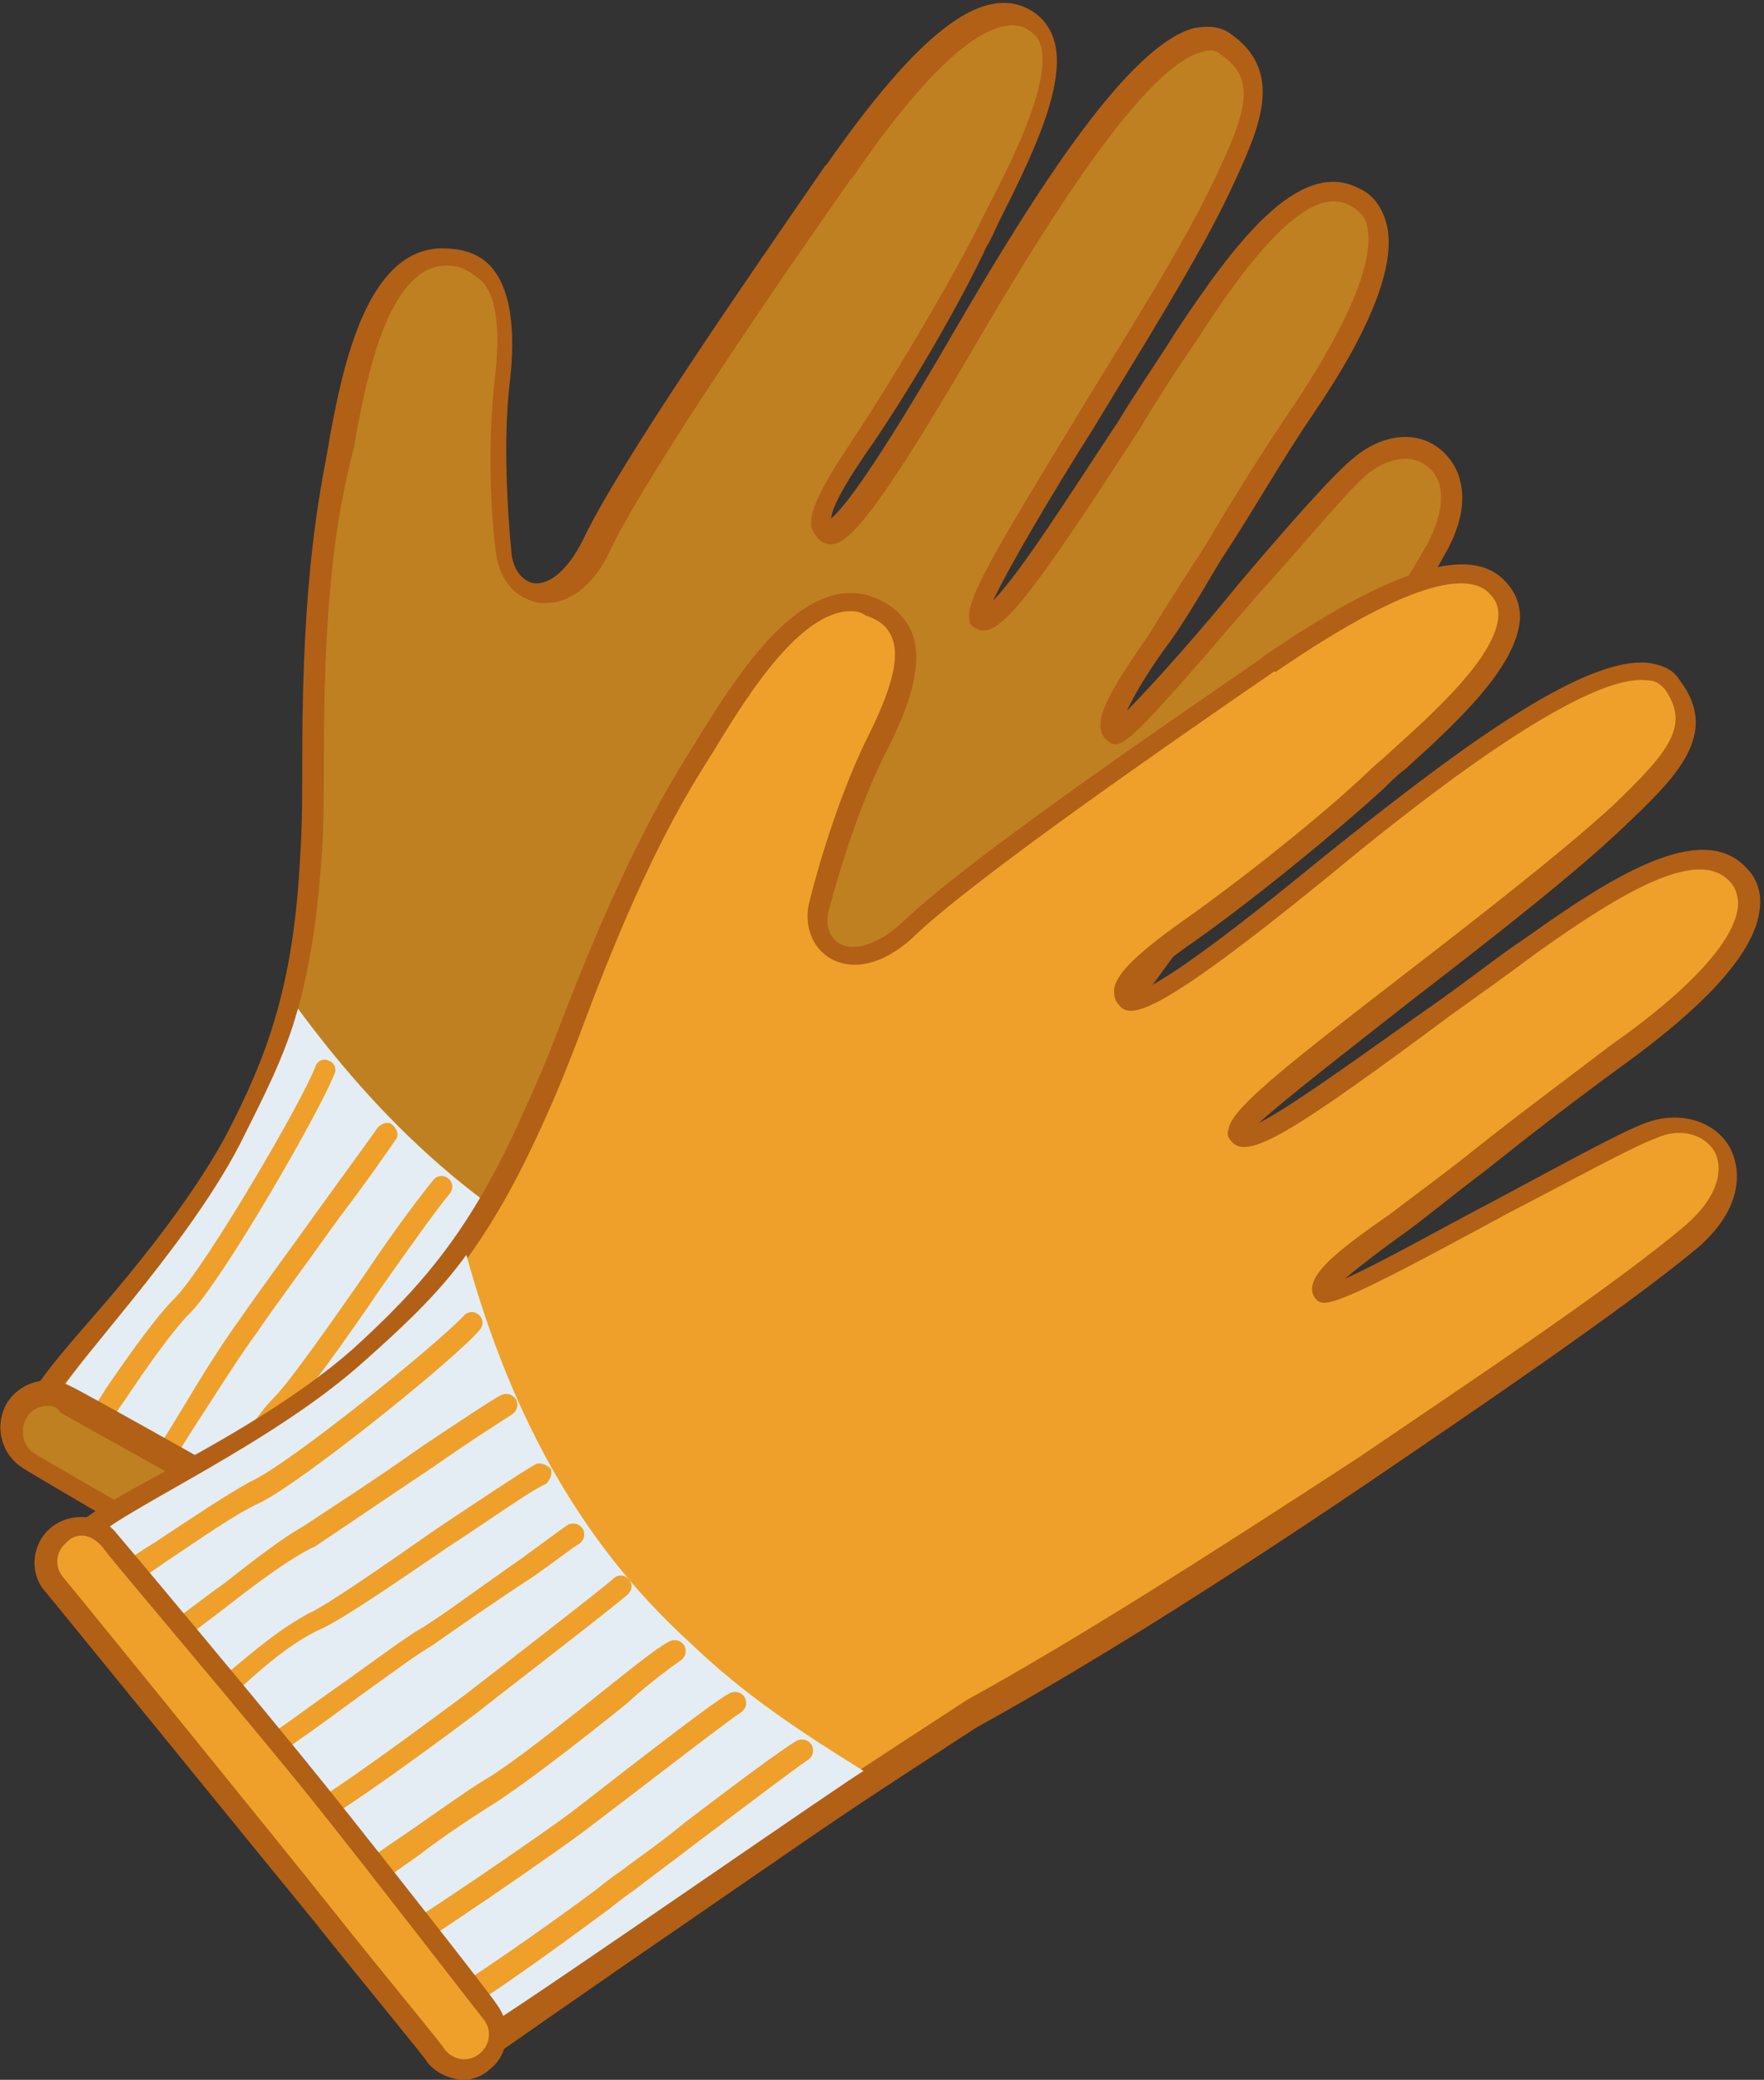 <?xml version="1.0" encoding="utf-8"?> <svg xmlns="http://www.w3.org/2000/svg" xmlns:xlink="http://www.w3.org/1999/xlink" version="1.1" id="Слой_1" x="0px" y="0px" viewBox="0 0 81.7 96.3" style="enable-background:new 0 0 81.7 96.3;" xml:space="preserve"><rect x="0" y="0" width="81.7" height="96.3" fill="#333333" stroke="none"/> <style type="text/css"> .st0{fill:#BF8022;} .st1{fill:#B26016;} .st2{fill:#E4EDF4;} .st3{fill:#EFA02A;} </style> <g> <g> <g> <path class="st0" d="M63,21.6c-2,1.8-10.9,12.9-11.4,12.5c-0.5-0.4,0.7-2.3,2-4.2c1.5-2.2,4.2-7,6.8-10.9s4.8-8.5,2.3-9.8 c-2.4-1.2-5.4,2.8-7.8,6.4c-3.6,5.4-8.5,13.7-9.6,13.1c-1-0.6,8-13.4,11.2-20.1c1.5-3.1,2.3-5.1,0.1-6.5 c-3-1.9-9.1,8.6-12.2,13.8c-3,5.2-5.6,9.2-6.3,8.8c-0.7-0.4,0.2-2.1,1.5-3.9c1.9-2.8,4.4-7,5.7-9.7c1.5-3,5.1-8.9,2.1-10.4 c-2.2-1.1-5.6,2.6-8.6,7.1c-3.2,4.7-9.5,13.7-11.3,17.3c-1.6,3.3-4,2.5-4.3,0.5c-0.3-2.1-0.4-5.4-0.1-8c0.3-2.6,0.2-5.9-2.7-5.8 c-2.9,0.1-4,5.2-4.6,8.2c-0.5,2.2-1.4,5.7-1.4,14.8c0,1.8,0,3.3-0.1,4.7c-0.3,5.9-1.5,9.1-3.6,13.2c-2.6,5-8.1,10.2-9,12.1 c-0.9,1.8,3.6,4.5,11.5,9.5c7.8,5,12.8,7.9,14.6,5.4c1.7-2.5,8.6-12.4,11.4-16.4c0.8-1.1,2.2-3.1,3.9-5.4 c5.1-6,10.4-13.4,12.9-16.9c3.5-4.9,8.3-11.7,10.4-15.6C68.7,21.6,65.4,19.5,63,21.6z"></path> <path class="st1" d="M26,81.2c-2.7,0-7-2.6-12.9-6.4l-1.9-1.2C4,69,0.4,66.8,1.4,64.7c0.4-0.8,1.4-2,2.8-3.6 c2.1-2.4,4.6-5.5,6.2-8.4c2-3.8,3.2-7.1,3.5-13c0.1-1.4,0.1-3,0.1-4.7c0-8.4,0.8-12.1,1.2-14.3l0.1-0.6c0.6-3.2,1.7-8.5,5.1-8.6 c1,0,1.7,0.2,2.3,0.8c1.2,1.3,1.1,3.8,0.9,5.5c-0.3,2.6-0.1,5.9,0.1,7.9c0.1,0.7,0.5,1.2,1,1.3c0.6,0.1,1.5-0.4,2.3-2 c1.7-3.6,7.9-12.5,11.2-17.3l0.1-0.1c4.2-6,7.1-8.3,9.3-7.2c0.6,0.3,1,0.8,1.2,1.4c0.7,2.1-1.2,5.8-2.5,8.4 c-0.2,0.4-0.4,0.9-0.6,1.2C44.5,14,42,18.3,40.1,21c-1.3,1.9-1.6,2.7-1.6,3c0.6-0.5,2-2.3,5.6-8.5c4-6.9,8.2-13.4,11.2-14.2 c0.6-0.1,1.1-0.1,1.6,0.2C59.6,3.3,58.3,6,57,8.8c-1.4,3-4.1,7.3-6.4,11.1c-1.9,3-3.9,6.4-4.6,7.9c1.3-1.3,3.8-5.3,5.8-8.3 c0.9-1.5,1.9-2.9,2.7-4.2c2.6-3.9,5.6-8,8.4-6.6c0.7,0.3,1.1,0.9,1.3,1.6c0.5,1.8-0.6,4.8-3.4,8.9c-1.5,2.2-2.9,4.7-4.3,6.8 c-1,1.7-1.9,3.2-2.6,4.1c-0.5,0.7-1.3,1.9-1.7,2.8c1.2-1.2,3.5-3.8,5.2-5.9c2.2-2.6,4.4-5.1,5.3-5.8l0,0c1.3-1.1,2.9-1.3,4-0.4 c1,0.8,1.6,2.5,0.2,4.9c-2.2,4-7.2,11-10.4,15.6c-5.1,7.1-9.3,12.7-12.9,17c-1.6,2.3-3,4.2-3.8,5.3c-1.7,2.3-4.6,6.6-7.3,10.4 c-1.8,2.6-3.4,4.9-4.1,6C27.7,80.8,27,81.2,26,81.2z M20.7,12.3c0,0-0.1,0-0.1,0c-2.6,0.1-3.6,5.1-4.1,7.8l-0.1,0.6 C15.8,23,15,26.6,15,34.9c0,1.8,0,3.3-0.1,4.7c-0.4,6.1-1.6,9.4-3.6,13.4c-1.6,3.1-4.2,6.2-6.3,8.6c-1.3,1.5-2.3,2.8-2.7,3.4 c-0.6,1.3,3.6,3.9,9.4,7.6l1.9,1.2c7.2,4.6,12.4,7.6,13.9,5.6c0.7-1,2.3-3.3,4.1-6c2.6-3.8,5.6-8.1,7.3-10.4 c0.8-1.1,2.2-3.1,3.9-5.4c3.7-4.3,7.9-9.8,12.9-16.9c3.3-4.6,8.2-11.6,10.4-15.5c1-1.9,0.7-3.1,0-3.6c-0.7-0.6-1.8-0.4-2.7,0.3 l0,0c-0.9,0.7-3,3.3-5.2,5.7c-6,7-6.3,7.2-6.9,6.7c-0.9-0.7,0.1-2.3,1.9-4.9c0.6-1,1.5-2.4,2.6-4.1c1.3-2.2,2.8-4.6,4.3-6.8 c2.5-3.8,3.6-6.6,3.2-8.1c-0.1-0.4-0.4-0.7-0.8-0.9c-1.9-1-4.6,2.4-7.1,6.3c-0.9,1.3-1.8,2.7-2.7,4.2c-5,7.7-6.5,9.7-7.5,9.1 c-0.2-0.1-0.3-0.2-0.3-0.4c-0.2-0.9,1.2-3.2,4.9-9.3c2.3-3.8,5-8,6.4-11c1.6-3.3,2-4.8,0.3-5.9c-0.2-0.2-0.5-0.2-0.8-0.1 c-3,0.7-8.3,9.8-10.6,13.7c-5.3,9.1-6.2,9.4-7,9c-0.2-0.1-0.4-0.4-0.5-0.6c-0.2-0.7,0.4-1.9,1.8-4c1.8-2.7,4.3-6.9,5.7-9.6 c0.2-0.4,0.4-0.8,0.6-1.2c1.2-2.3,3-5.9,2.5-7.6c-0.1-0.4-0.4-0.6-0.7-0.8c-1.1-0.5-3.4,0.2-8,6.9l-0.1,0.1 c-3.3,4.7-9.4,13.6-11.1,17.1c-0.8,1.8-2.1,2.7-3.4,2.5c-1-0.2-1.7-1-1.9-2.1c-0.3-2-0.4-5.4-0.1-8.1c0.3-2.4,0.1-4-0.6-4.7 C21.7,12.5,21.3,12.3,20.7,12.3z"></path> </g> <path class="st2" d="M29.9,59.8c-6.8-2.7-11.9-7.4-16.1-13.1c-0.6,2.2-1.6,4.1-2.7,6.3c-2.6,5-7.9,10.3-8.7,12.1 c-0.9,1.8,3.2,4.3,11,9.2c7.8,5,12.5,7.7,14.2,5.2c1.7-2.5,11.7-16.9,11.9-17.1C36.1,61.8,33.1,61.1,29.9,59.8z"></path> <g> <path class="st3" d="M25,80.3c-0.1,0-0.3-0.1-0.4-0.2c-0.2-0.2-0.2-0.5,0-0.7c0.9-0.8,3.8-5.3,5.2-7.5c0.3-0.5,0.6-1,0.8-1.2 c0.4-0.5,1.1-1.7,2-3.1c1.4-2.2,3-4.7,3.5-5.4c0.2-0.2,0.5-0.3,0.7-0.1c0.2,0.2,0.3,0.5,0.1,0.7c-0.5,0.6-2.1,3.2-3.5,5.3 c-0.9,1.3-1.6,2.6-2,3.1c-0.2,0.3-0.4,0.7-0.8,1.2c-2.1,3.3-4.5,6.8-5.4,7.7C25.2,80.2,25.1,80.3,25,80.3z"></path> <path class="st3" d="M21.4,79c-0.1,0-0.2,0-0.3-0.1c-0.2-0.2-0.2-0.5,0-0.7c1.1-1.2,5.9-8.1,6.5-9.3c0.5-0.9,4.3-7,4.8-7.6 c0.2-0.2,0.5-0.2,0.7-0.1c0.2,0.2,0.2,0.5,0.1,0.7c-0.4,0.4-3.9,6.2-4.7,7.5c-0.7,1.2-5.5,8.2-6.7,9.4C21.7,79,21.6,79,21.4,79z"></path> <path class="st3" d="M18.5,77c-0.1,0-0.3-0.1-0.4-0.2c-0.2-0.2-0.2-0.5,0-0.7c0.4-0.4,1.5-2,2.5-3.5c0.9-1.4,1.8-2.8,2.4-3.5 c1-1.2,2.7-4.2,4-6.3c1-1.6,1.5-2.6,1.8-2.8c0.2-0.2,0.5-0.2,0.7-0.1c0.2,0.2,0.2,0.5,0.1,0.7c-0.2,0.2-0.9,1.4-1.7,2.7 c-1.4,2.3-3.1,5.2-4.1,6.5c-0.6,0.7-1.5,2.1-2.4,3.5c-1.4,2-2.2,3.3-2.6,3.7C18.7,77,18.6,77,18.5,77z"></path> <path class="st3" d="M15.5,75.1c-0.1,0-0.2,0-0.3-0.1c-0.2-0.2-0.2-0.5-0.1-0.7c1.2-1.4,3.2-4.3,5.8-8.4l0.1-0.1 c0.8-1.3,4.3-7,4.5-7.5c0.1-0.3,0.4-0.4,0.7-0.2c0.3,0.1,0.4,0.4,0.2,0.7c-0.2,0.5-3.9,6.5-4.6,7.6l-0.1,0.1 c-2.6,4.2-4.6,7-5.9,8.5C15.7,75,15.6,75.1,15.5,75.1z"></path> <path class="st3" d="M12.2,73.2c-0.1,0-0.2,0-0.3-0.1c-0.2-0.2-0.3-0.5-0.1-0.7c1-1.3,2.5-3.5,3.8-5.5c0.9-1.4,1.8-2.7,2.3-3.3 c0.7-0.9,2-3,3.1-4.6c0.7-1.1,1.3-2,1.5-2.3c0.2-0.2,0.5-0.3,0.7-0.1c0.2,0.2,0.3,0.5,0.1,0.7c-0.2,0.2-0.8,1.1-1.5,2.2 c-1.1,1.7-2.4,3.7-3.1,4.7c-0.5,0.6-1.3,1.9-2.2,3.3c-1.3,2-2.8,4.2-3.8,5.5C12.5,73.1,12.4,73.2,12.2,73.2z"></path> <path class="st3" d="M9.6,71.4c-0.1,0-0.2,0-0.3-0.1c-0.2-0.1-0.3-0.4-0.2-0.7c0.4-0.7,0.7-1.3,1.1-2c0.8-1.5,1.5-2.9,2.5-3.9 c0.7-0.7,2.6-3.4,4.2-5.7c1.4-2.1,2.7-3.8,3.2-4.4c0.2-0.2,0.5-0.2,0.7,0c0.2,0.2,0.2,0.5,0,0.7c-0.5,0.6-1.8,2.4-3.2,4.4 c-1.7,2.5-3.5,5-4.3,5.8c-0.9,0.9-1.6,2.3-2.4,3.7c-0.3,0.6-0.7,1.3-1.1,2C9.9,71.3,9.8,71.4,9.6,71.4z"></path> <path class="st3" d="M6.6,69.5c-0.1,0-0.2,0-0.3-0.1C6,69.2,6,68.9,6.2,68.7c0.6-0.8,1.6-2.4,2.5-3.9c0.9-1.5,1.8-2.9,2.4-3.7 c0.6-0.9,2.3-3.2,3.8-5.3c1.3-1.8,2.4-3.3,2.6-3.6c0.2-0.2,0.5-0.3,0.7-0.1s0.3,0.5,0.1,0.7c-0.2,0.3-1.3,1.9-2.6,3.6 c-1.5,2.1-3.2,4.4-3.8,5.3c-0.6,0.8-1.5,2.2-2.4,3.6c-1,1.5-1.9,3.1-2.6,4C6.9,69.4,6.7,69.5,6.6,69.5z"></path> <path class="st3" d="M3.6,67.5c-0.1,0-0.2,0-0.3-0.1c-0.2-0.2-0.2-0.5-0.1-0.7c0.4-0.5,1.1-1.4,1.7-2.4C6,62.7,7.2,61,8.1,60.1 c1.4-1.4,5.9-9.1,6.5-10.7c0.1-0.3,0.4-0.4,0.6-0.3c0.3,0.1,0.4,0.4,0.3,0.6c-0.7,1.8-5.2,9.6-6.7,11.1c-0.8,0.8-2,2.5-3,4 c-0.7,1-1.3,1.9-1.8,2.5C3.9,67.4,3.8,67.5,3.6,67.5z"></path> </g> <g> <path class="st0" d="M25.6,81.8c0,0-4.1-2.4-7.3-4.3c-3.1-1.9-17-9.9-17-9.9c-0.8-0.5-1.1-1.5-0.6-2.3l0,0 c0.5-0.8,1.5-1.1,2.3-0.6c0,0,9.3,5.2,13.3,7.5c3.9,2.3,11,6.6,11,6.6c0.8,0.5,1.1,1.5,0.6,2.3l0,0C27.4,82,26.4,82.3,25.6,81.8z "></path> <path class="st1" d="M26.4,82.5c-0.4,0-0.7-0.1-1.1-0.3c0,0-4.1-2.4-7.3-4.3c-3.1-1.8-16.8-9.8-16.9-9.9c-1-0.6-1.4-1.9-0.8-3 c0.6-1,1.9-1.4,3-0.8c0.1,0,9.4,5.2,13.3,7.5c3.9,2.3,10.9,6.6,11,6.6c0.5,0.3,0.8,0.8,1,1.3s0.1,1.1-0.2,1.6 c-0.3,0.5-0.8,0.9-1.3,1C26.8,82.5,26.6,82.5,26.4,82.5z M2.2,65.1c-0.4,0-0.8,0.2-1,0.6c-0.3,0.6-0.1,1.3,0.4,1.6 c0.1,0.1,13.9,8,17,9.9c3.1,1.9,7.2,4.2,7.3,4.3l0,0c0.3,0.2,0.6,0.2,0.9,0.1c0.3-0.1,0.5-0.3,0.7-0.5c0.2-0.3,0.2-0.6,0.1-0.9 c-0.1-0.3-0.3-0.5-0.5-0.7c-0.1,0-7.1-4.4-11-6.6c-3.9-2.3-13.2-7.4-13.3-7.5C2.6,65.1,2.4,65.1,2.2,65.1z"></path> </g> </g> <g> <g> <path class="st3" d="M76.5,52.1c-2.5,1-14.8,8.2-15.1,7.6c-0.4-0.6,1.4-1.9,3.3-3.2c2.1-1.5,6.4-5,10.3-7.8 c3.9-2.8,7.5-6.3,5.6-8.3c-1.8-2-6,0.7-9.5,3.2c-5.3,3.7-12.8,9.8-13.6,8.9c-0.8-0.9,12.3-9.7,17.6-14.8c2.5-2.4,4-4,2.4-6 c-2.1-2.8-11.6,4.8-16.2,8.6c-4.7,3.8-8.5,6.6-9,6c-0.5-0.6,0.9-1.8,2.8-3.1c2.8-1.9,6.6-5,8.8-7.1c2.5-2.3,7.9-6.6,5.7-8.9 c-1.7-1.8-6.1,0.5-10.6,3.5c-4.7,3.2-13.8,9.4-16.7,12.2c-2.6,2.5-4.7,0.9-4.2-1c0.5-2,1.5-5.2,2.7-7.5c1.2-2.3,2.3-5.5-0.5-6.4 c-2.8-0.9-5.6,3.5-7.2,6c-1.2,1.9-3.3,4.9-6.5,13.4c-0.6,1.6-1.2,3.1-1.8,4.4c-2.4,5.4-4.6,8-8,11.1C12.4,66.6,5.5,69.5,4,70.9 c-1.5,1.4,1.8,5.5,7.4,12.9c5.6,7.4,9.2,11.9,11.7,10.2c2.5-1.7,12.4-8.6,16.5-11.3c1.2-0.8,3.2-2.1,5.5-3.6 c6.9-3.8,14.5-8.9,18.1-11.2c5-3.3,11.9-8,15.3-10.9C81.8,54.1,79.5,51,76.5,52.1z"></path> <path class="st1" d="M21.9,94.9c-2.7,0-6.1-4.3-10.9-10.8l-1.4-1.8c-5.1-6.8-7.6-10.1-6-11.7c0.6-0.6,2.1-1.4,3.9-2.4 c2.8-1.5,6.3-3.5,8.8-5.7c3.2-2.9,5.5-5.5,7.9-10.9c0.6-1.3,1.2-2.7,1.8-4.3c3-7.8,5-11,6.2-12.9l0.3-0.5 c1.7-2.7,4.6-7.3,7.8-6.3c0.9,0.3,1.5,0.8,1.9,1.6c0.7,1.6-0.3,3.9-1.1,5.5c-1.2,2.3-2.2,5.5-2.7,7.4c-0.2,0.7,0,1.3,0.5,1.6 c0.5,0.3,1.6,0.2,2.9-1c2.9-2.8,11.8-8.9,16.6-12.2l0.1-0.1c6-4.1,9.6-5.2,11.2-3.5c0.5,0.5,0.7,1.1,0.7,1.7 c-0.1,2.3-3.1,5-5.3,7c-0.4,0.3-0.7,0.6-1,0.9c-2.3,2.1-6.1,5.2-8.8,7.1c-1.9,1.3-2.4,2-2.6,2.3c0.7-0.2,2.7-1.4,8.2-5.9 c6.2-5,12.4-9.7,15.5-9.3c0.6,0.1,1.1,0.3,1.4,0.8c1.9,2.5-0.2,4.5-2.5,6.7c-2.4,2.3-6.4,5.4-9.9,8.1c-2.8,2.2-5.9,4.6-7.1,5.7 c1.6-0.8,5.4-3.6,8.4-5.7c1.4-1,2.8-2.1,4-2.9c3.8-2.7,8.1-5.5,10.2-3.2c0.5,0.5,0.7,1.2,0.6,1.9c-0.2,1.9-2.3,4.3-6.3,7.2 c-2.2,1.6-4.4,3.3-6.4,4.9c-1.6,1.2-2.9,2.3-3.9,3c-0.7,0.5-1.9,1.4-2.6,2c1.6-0.7,4.6-2.4,6.9-3.6c3-1.6,5.9-3.2,7-3.6l0,0 c1.6-0.6,3.2-0.1,3.9,1.1c0.6,1.1,0.6,2.9-1.5,4.7c-3.5,2.9-10.6,7.7-15.3,10.9c-7.1,4.8-13.2,8.6-18.1,11.3 c-2.3,1.5-4.3,2.8-5.5,3.6c-2.4,1.6-6.7,4.6-10.5,7.2c-2.6,1.8-4.9,3.4-5.9,4.1C22.9,94.8,22.4,94.9,21.9,94.9z M39.4,28.3 c-2.3,0-4.7,3.8-6,5.9l-0.3,0.5c-1.2,1.9-3.2,5-6.1,12.8c-0.6,1.6-1.2,3.1-1.8,4.4c-2.5,5.6-4.8,8.3-8.1,11.3 c-2.6,2.3-6.1,4.3-9,5.8c-1.7,0.9-3.2,1.7-3.7,2.3c-1,1,1.9,4.9,6.1,10.4l1.4,1.8c5.1,6.8,8.9,11.5,11,10.1 c1-0.7,3.3-2.3,5.9-4.1c3.8-2.6,8.2-5.6,10.5-7.2c1.2-0.8,3.2-2.1,5.5-3.6c4.9-2.7,10.9-6.5,18.1-11.2 c4.7-3.2,11.8-7.9,15.2-10.8c1.6-1.4,1.7-2.7,1.3-3.4c-0.5-0.8-1.6-1.1-2.7-0.6l-0.2-0.5l0.2,0.5c-1.1,0.4-4,2-6.9,3.5 c-8.1,4.4-8.5,4.4-8.9,3.9c-0.6-0.9,0.9-2.1,3.5-3.9c0.9-0.7,2.3-1.7,3.8-2.9c2-1.6,4.3-3.3,6.4-4.9c3.7-2.6,5.8-4.9,5.9-6.5 c0-0.4-0.1-0.8-0.4-1.1c-1.5-1.6-5.1,0.6-8.9,3.3c-1.2,0.9-2.6,1.9-4,2.9c-7.4,5.5-9.5,6.8-10.2,5.8c-0.1-0.1-0.2-0.3-0.1-0.5 c0.1-0.9,2.2-2.6,7.9-7c3.5-2.7,7.5-5.8,9.9-8c2.6-2.5,3.6-3.7,2.4-5.4c-0.2-0.2-0.4-0.4-0.8-0.4c-3.1-0.4-11.3,6.2-14.8,9.1 c-8.1,6.6-9.2,6.6-9.7,5.9c-0.2-0.2-0.2-0.5-0.2-0.7c0.1-0.7,1-1.6,3.1-3.1c2.7-1.9,6.5-4.9,8.7-7c0.3-0.3,0.7-0.6,1-0.9 c2-1.8,4.9-4.4,5-6.3c0-0.4-0.1-0.7-0.4-1c-0.8-0.9-3.2-1-9.9,3.6L59,31.1c-4.8,3.3-13.6,9.4-16.5,12.1c-1.4,1.4-2.9,1.8-4,1.2 c-0.9-0.5-1.3-1.6-1-2.7c0.5-2,1.5-5.2,2.7-7.6c1.1-2.2,1.5-3.7,1.1-4.6c-0.2-0.5-0.6-0.8-1.2-1C39.8,28.3,39.6,28.3,39.4,28.3z"></path> </g> <path class="st2" d="M32,76.1c-5.4-4.9-8.5-11.1-10.4-18c-1.3,1.8-2.9,3.3-4.7,4.9c-4.2,3.8-11,6.8-12.5,8.2 c-1.5,1.4,1.4,5.1,7,12.5c5.6,7.4,9,11.6,11.5,9.9C25.3,92.1,39.7,82.1,40,82C37.1,80.2,34.5,78.5,32,76.1z"></path> <g> <path class="st3" d="M20.3,93.5c-0.2,0-0.4-0.1-0.5-0.3c-0.1-0.3,0-0.5,0.3-0.6c1.1-0.5,5.5-3.6,7.5-5.1c0.5-0.4,0.9-0.7,1.2-0.9 c0.5-0.4,1.7-1.2,2.9-2.2c2.1-1.6,4.5-3.4,5.2-3.8c0.2-0.1,0.5-0.1,0.7,0.2c0.1,0.2,0.1,0.5-0.2,0.7c-0.6,0.4-3.1,2.3-5.1,3.8 c-1.3,1-2.4,1.8-2.9,2.2c-0.3,0.2-0.7,0.5-1.2,0.9c-3.1,2.3-6.6,4.8-7.8,5.3C20.4,93.5,20.4,93.5,20.3,93.5z"></path> <path class="st3" d="M17.5,91.1c-0.2,0-0.4-0.1-0.5-0.3c-0.1-0.2,0-0.5,0.2-0.7c1.4-0.7,8.4-5.5,9.4-6.3c0.8-0.6,6.5-5.1,7.2-5.4 c0.2-0.1,0.5-0.1,0.7,0.2c0.1,0.2,0.1,0.5-0.2,0.7c-0.5,0.3-5.8,4.4-7,5.3c-1,0.8-8.1,5.7-9.6,6.5C17.6,91.1,17.5,91.1,17.5,91.1 z"></path> <path class="st3" d="M15.4,88.2c-0.2,0-0.4-0.1-0.5-0.3c-0.1-0.3,0-0.5,0.3-0.6c0.5-0.2,2.1-1.4,3.6-2.4c1.3-0.9,2.7-1.9,3.5-2.4 c1.4-0.8,4-2.9,6-4.5c1.5-1.2,2.3-1.8,2.7-2c0.2-0.1,0.5-0.1,0.7,0.2c0.1,0.2,0.1,0.5-0.2,0.7c-0.3,0.2-1.4,1-2.5,2 c-2.1,1.7-4.7,3.7-6.1,4.6c-0.8,0.5-2.2,1.4-3.5,2.4c-2,1.4-3.2,2.3-3.8,2.5C15.5,88.2,15.4,88.2,15.4,88.2z"></path> <path class="st3" d="M13.3,85.3c-0.2,0-0.3-0.1-0.4-0.3c-0.1-0.2,0-0.5,0.2-0.7c1.7-0.9,4.5-2.9,8.4-5.8c1.3-1,6.6-5.1,6.9-5.4 c0.2-0.2,0.5-0.2,0.7,0c0.2,0.2,0.2,0.5,0,0.7c-0.4,0.4-6,4.7-7,5.5c-4,3-6.9,5-8.6,5.9C13.4,85.3,13.3,85.3,13.3,85.3z"></path> <path class="st3" d="M10.9,82.4c-0.2,0-0.3-0.1-0.4-0.2c-0.1-0.2-0.1-0.5,0.2-0.7c1.4-0.8,3.5-2.4,5.5-3.8c1.4-1,2.6-1.9,3.3-2.3 c1-0.6,3-2.1,4.6-3.2c1.1-0.8,1.9-1.4,2.2-1.6c0.2-0.1,0.5-0.1,0.7,0.2c0.1,0.2,0.1,0.5-0.2,0.7c-0.2,0.1-1.1,0.8-2.1,1.5 C23,74.1,21,75.5,20,76.2c-0.7,0.4-1.9,1.3-3.3,2.3c-1.9,1.4-4.1,3-5.5,3.8C11.1,82.3,11,82.4,10.9,82.4z"></path> <path class="st3" d="M9.1,79.8c-0.1,0-0.3-0.1-0.4-0.2c-0.2-0.2-0.1-0.5,0.1-0.7c0.6-0.5,1.2-1,1.7-1.4c1.3-1.1,2.5-2.1,3.8-2.8 c0.9-0.4,3.6-2.3,5.9-3.9c2.1-1.4,3.9-2.6,4.6-3c0.2-0.1,0.5,0,0.7,0.2c0.1,0.2,0,0.5-0.2,0.7c-0.7,0.3-2.5,1.6-4.5,2.9 c-2.5,1.7-5.1,3.5-6.1,3.9c-1.2,0.6-2.3,1.5-3.5,2.6c-0.6,0.5-1.1,1-1.7,1.5C9.3,79.8,9.2,79.8,9.1,79.8z"></path> <path class="st3" d="M6.9,76.9c-0.2,0-0.3-0.1-0.4-0.2c-0.1-0.2-0.1-0.5,0.2-0.7c0.8-0.5,2.3-1.7,3.7-2.7 c1.4-1.1,2.7-2.1,3.6-2.6c0.9-0.6,3.4-2.2,5.5-3.7c1.8-1.2,3.3-2.2,3.7-2.4c0.2-0.1,0.5-0.1,0.7,0.2c0.1,0.2,0.1,0.5-0.2,0.7 c-0.3,0.2-1.9,1.2-3.6,2.4c-2.1,1.4-4.6,3.1-5.5,3.7C13.7,72,12.3,73,11,74c-1.4,1.1-2.9,2.2-3.8,2.8C7.1,76.9,7,76.9,6.9,76.9z"></path> <path class="st3" d="M4.9,74c-0.2,0-0.3-0.1-0.4-0.3c-0.1-0.2-0.1-0.5,0.2-0.7c0.6-0.3,1.5-1,2.5-1.6c1.5-1,3.3-2.2,4.4-2.8 c1.8-0.8,8.7-6.4,9.9-7.7c0.2-0.2,0.5-0.2,0.7,0c0.2,0.2,0.2,0.5,0,0.7c-1.2,1.4-8.3,7.1-10.2,8c-1.1,0.5-2.8,1.7-4.3,2.7 c-1,0.7-1.9,1.3-2.6,1.7C5.1,74,5,74,4.9,74z"></path> </g> <g> <path class="st3" d="M20.2,95.1c0,0-3-3.7-5.3-6.6C12.6,85.7,2.5,73.3,2.5,73.3C1.9,72.6,2,71.6,2.7,71l0,0 c0.7-0.6,1.8-0.5,2.3,0.2c0,0,6.9,8.2,9.7,11.7c2.9,3.5,7.9,10.1,7.9,10.1c0.6,0.7,0.5,1.8-0.2,2.3l0,0 C21.8,96,20.7,95.9,20.2,95.1z"></path> <path class="st1" d="M21.5,96.3c-0.6,0-1.3-0.3-1.7-0.8c0-0.1-3-3.7-5.3-6.6C12.2,86.1,2.2,73.8,2.1,73.7c-0.8-0.9-0.6-2.3,0.3-3 c0.9-0.7,2.3-0.6,3,0.3c0.1,0.1,6.9,8.2,9.7,11.7c2.8,3.5,7.9,10,7.9,10.1c0.7,0.9,0.6,2.3-0.3,3C22.4,96.1,21.9,96.3,21.5,96.3z M3.8,71.1c-0.3,0-0.5,0.1-0.7,0.3c-0.5,0.4-0.6,1.1-0.2,1.6C3,73.1,13,85.4,15.3,88.3c2.3,2.9,5.3,6.5,5.3,6.6l0,0 c0.4,0.5,1.1,0.6,1.6,0.2s0.6-1.1,0.2-1.6c-0.1-0.1-5.1-6.6-7.9-10.1c-2.8-3.5-9.7-11.6-9.7-11.7C4.5,71.3,4.1,71.1,3.8,71.1z"></path> </g> </g> </g> </svg> 